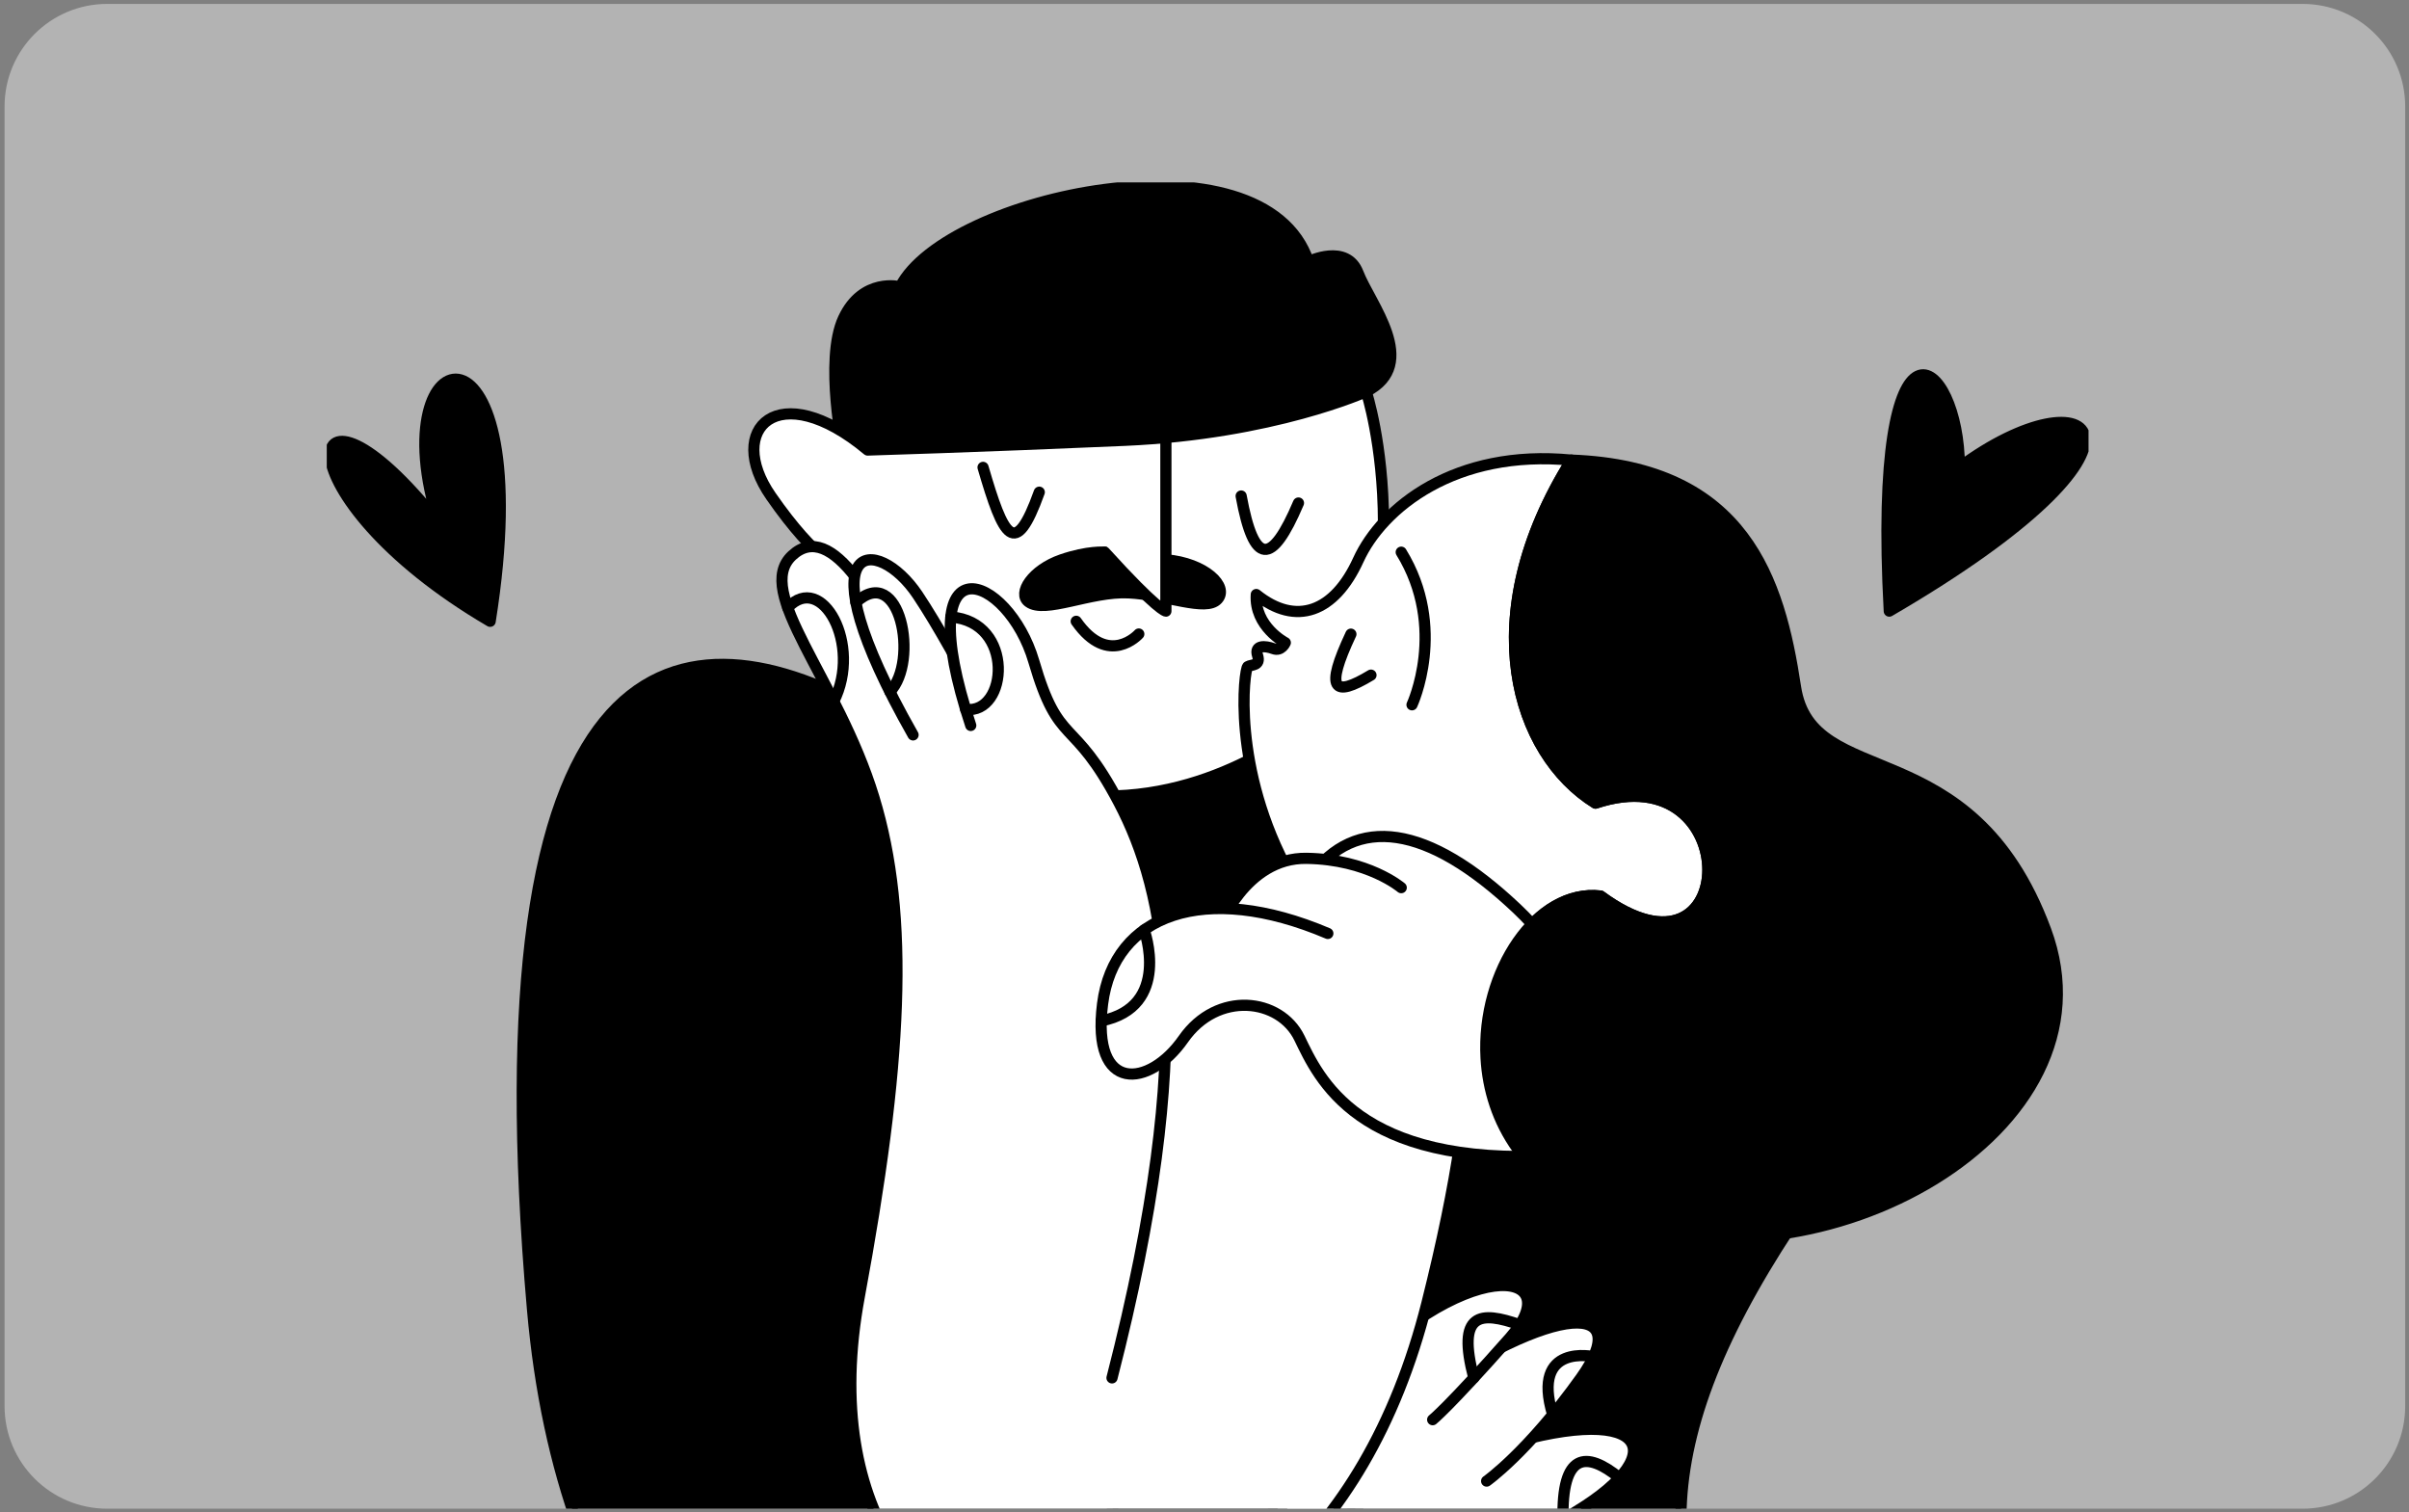 <?xml version="1.0" encoding="UTF-8"?> <svg xmlns="http://www.w3.org/2000/svg" width="317" height="199" viewBox="0 0 317 199" fill="none"><rect x="0" y="0" width="317" height="199" fill="#808080" stroke="none"/><g clip-path="url(#clip0_1710_1015)"><path d="M0.6 14.014C0.6 6.558 6.644 0.514 14.1 0.514H303C310.456 0.514 316.5 6.558 316.5 14.014V185.014C316.5 192.47 310.456 198.514 303 198.514H14.1C6.644 198.514 0.6 192.47 0.6 185.014V14.014Z" fill="white" fill-opacity="0.4" style="fill:white;fill-opacity:0.4;"></path><g clip-path="url(#clip1_1710_1015)"><g clip-path="url(#clip2_1710_1015)"><path d="M246.305 146.779C219.943 180.217 215.97 200.772 226.804 220.966C237.638 241.16 242.69 250.537 242.69 250.537H133.692C133.692 250.537 145.03 182.381 165.874 158.581C186.718 134.782 221.026 141.994 221.026 141.994L246.305 146.78V146.779Z" fill="#42B2FC" stroke="#42B2FC" style="fill:#42B2FC;fill:color(display-p3 0.259 0.698 0.988);fill-opacity:1;stroke:#42B2FC;stroke:color(display-p3 0.259 0.698 0.988);stroke-opacity:1;" stroke-width="1.471" stroke-linecap="round" stroke-linejoin="round"></path><path d="M114.131 93.37C88.129 78.886 62.489 85.738 70.073 172.283C77.657 258.829 159.269 265.787 189.999 214.115C180.407 195.751 165.874 189.593 165.874 189.593L126.384 181.303L123.159 110.064L114.13 93.37H114.131Z" fill="#1A2833" stroke="#1A2833" style="fill:#1A2833;fill:color(display-p3 0.102 0.157 0.2);fill-opacity:1;stroke:#1A2833;stroke:color(display-p3 0.102 0.157 0.2);stroke-opacity:1;" stroke-width="1.471" stroke-linecap="round" stroke-linejoin="round"></path><path d="M128.243 107.09L163.323 92.281L184.387 104.744L163.323 152.179L123.034 134.334L128.243 107.09Z" fill="#1A2833" stroke="#1A2833" style="fill:#1A2833;fill:color(display-p3 0.102 0.157 0.2);fill-opacity:1;stroke:#1A2833;stroke:color(display-p3 0.102 0.157 0.2);stroke-opacity:1;" stroke-width="1.471" stroke-linecap="round" stroke-linejoin="round"></path><path d="M195.986 190.751C216.483 184.107 220.439 190.93 207.493 198.831C194.547 206.731 189.999 214.114 189.999 214.114L157.328 190.751L168.835 176.746" fill="white" style="fill:white;fill-opacity:1;"></path><path d="M195.986 190.751C216.483 184.107 220.439 190.93 207.493 198.831C194.547 206.731 189.999 214.114 189.999 214.114L157.328 190.751L168.835 176.746" stroke="#1A2833" style="stroke:#1A2833;stroke:color(display-p3 0.102 0.157 0.2);stroke-opacity:1;" stroke-width="1.471" stroke-linecap="round" stroke-linejoin="round"></path><path d="M185.413 184.629C205.372 170.804 215.045 171.495 208.032 181.302C201.018 191.109 195.625 194.88 195.625 194.88" fill="white" style="fill:white;fill-opacity:1;"></path><path d="M185.413 184.629C205.372 170.804 215.045 171.495 208.032 181.302C201.018 191.109 195.625 194.88 195.625 194.88" stroke="#1A2833" style="stroke:#1A2833;stroke:color(display-p3 0.102 0.157 0.2);stroke-opacity:1;" stroke-width="1.471" stroke-linecap="round" stroke-linejoin="round"></path><path d="M205.679 199.968C205.48 191.117 208.732 190.897 213.115 194.452" stroke="#1A2833" style="stroke:#1A2833;stroke:color(display-p3 0.102 0.157 0.2);stroke-opacity:1;" stroke-width="1.471" stroke-linecap="round" stroke-linejoin="round"></path><path d="M176.026 183.031C192.569 164.718 206.774 166.872 198.682 176.029C190.59 185.186 188.524 186.802 188.524 186.802" fill="white" style="fill:white;fill-opacity:1;"></path><path d="M176.026 183.031C192.569 164.718 206.774 166.872 198.682 176.029C190.59 185.186 188.524 186.802 188.524 186.802" stroke="#1A2833" style="stroke:#1A2833;stroke:color(display-p3 0.102 0.157 0.2);stroke-opacity:1;" stroke-width="1.471" stroke-linecap="round" stroke-linejoin="round"></path><path d="M204.32 186.152C201.434 176.622 209.752 178.518 209.752 178.518" stroke="#1A2833" style="stroke:#1A2833;stroke:color(display-p3 0.102 0.157 0.2);stroke-opacity:1;" stroke-width="1.471" stroke-linecap="round" stroke-linejoin="round"></path><path d="M193.933 181.303C191.679 172.702 194.749 172.482 199.996 174.316" stroke="#1A2833" style="stroke:#1A2833;stroke:color(display-p3 0.102 0.157 0.2);stroke-opacity:1;" stroke-width="1.471" stroke-linecap="round" stroke-linejoin="round"></path><path d="M118.456 37.736C124.557 25.767 166.242 16.65 172.182 34.423C172.182 34.423 177.212 31.965 178.71 35.919C180.208 39.872 186.95 47.888 179.779 51.521C172.609 55.154 170.866 63.17 170.866 63.17H116.315L110.987 59.537C110.987 59.537 108.441 47.354 110.987 41.903C113.532 36.453 118.456 37.736 118.456 37.736Z" fill="#1A2833" stroke="#1A2833" style="fill:#1A2833;fill:color(display-p3 0.102 0.157 0.2);fill-opacity:1;stroke:#1A2833;stroke:color(display-p3 0.102 0.157 0.2);stroke-opacity:1;" stroke-width="1.471" stroke-linecap="round" stroke-linejoin="round"></path><path d="M114.175 59.216C102.402 49.384 95.338 56.458 101.439 65.264C107.54 74.069 110.987 75.032 110.987 75.032C110.987 75.032 129.486 104.635 145.376 104.742C161.266 104.85 172.824 94.483 172.824 94.483C172.824 94.483 182.08 79.191 182.054 68.776C182.028 58.361 179.781 51.522 179.781 51.522C179.781 51.522 167.59 57.078 148.053 57.934C128.516 58.789 114.175 59.216 114.175 59.216Z" fill="white" stroke="#1A2833" style="fill:white;fill-opacity:1;stroke:#1A2833;stroke:color(display-p3 0.102 0.157 0.2);stroke-opacity:1;" stroke-width="1.471" stroke-linecap="round" stroke-linejoin="round"></path><path d="M141.619 81.751C145.893 87.859 149.854 83.424 149.854 83.424" stroke="#1A2833" style="stroke:#1A2833;stroke:color(display-p3 0.102 0.157 0.2);stroke-opacity:1;" stroke-width="1.471" stroke-linecap="round" stroke-linejoin="round"></path><path d="M129.36 61.498C132.066 70.787 133.574 73.632 136.758 64.762" stroke="#1A2833" style="stroke:#1A2833;stroke:color(display-p3 0.102 0.157 0.2);stroke-opacity:1;" stroke-width="1.471" stroke-linecap="round" stroke-linejoin="round"></path><path d="M163.323 65.265C165 74.47 167.346 74.47 170.865 66.186" stroke="#1A2833" style="stroke:#1A2833;stroke:color(display-p3 0.102 0.157 0.2);stroke-opacity:1;" stroke-width="1.471" stroke-linecap="round" stroke-linejoin="round"></path><path d="M135.349 79.197C137.496 80.806 143.521 77.761 148.506 78.007C153.49 78.253 158.704 80.511 160.215 78.849C161.725 77.186 158.579 74.088 153.417 73.657C151.591 76.054 150.032 76.898 150.032 76.898L145.375 72.658C145.375 72.658 143.171 72.457 139.692 73.657C135.837 74.987 133.838 78.065 135.348 79.197H135.349Z" fill="#1A2833" stroke="#1A2833" style="fill:#1A2833;fill:color(display-p3 0.102 0.157 0.2);fill-opacity:1;stroke:#1A2833;stroke:color(display-p3 0.102 0.157 0.2);stroke-opacity:1;" stroke-width="1.471" stroke-linecap="round" stroke-linejoin="round"></path><path d="M145.376 72.658C152.407 80.412 153.419 80.412 153.419 80.412V57.572" fill="white" style="fill:white;fill-opacity:1;"></path><path d="M145.376 72.658C152.407 80.412 153.419 80.412 153.419 80.412V57.572" stroke="#1A2833" style="stroke:#1A2833;stroke:color(display-p3 0.102 0.157 0.2);stroke-opacity:1;" stroke-width="1.471" stroke-linecap="round" stroke-linejoin="round"></path><path d="M121.522 92.638C115.571 79.028 109.427 68.292 104.243 73.085C99.06 77.878 110.194 89.188 114.994 104.908C119.794 120.628 118.719 140.133 113.074 170.6C102.421 228.091 171.338 236.767 187.768 171.477C204.198 106.187 178.156 123.519 178.156 123.519L156.979 127.767" fill="white" style="fill:white;fill-opacity:1;"></path><path d="M121.522 92.638C115.571 79.028 109.427 68.292 104.243 73.085C99.06 77.878 110.194 89.188 114.994 104.908C119.794 120.628 118.719 140.133 113.074 170.6C102.421 228.091 171.338 236.767 187.768 171.477C204.198 106.187 178.156 123.519 178.156 123.519L156.979 127.767" stroke="#1A2833" style="stroke:#1A2833;stroke:color(display-p3 0.102 0.157 0.2);stroke-opacity:1;" stroke-width="1.471" stroke-linecap="round" stroke-linejoin="round"></path><path d="M120.15 96.697C105.236 70.422 115.421 70.301 120.757 78.292C126.092 86.283 133.691 101.931 133.691 101.931" fill="white" style="fill:white;fill-opacity:1;"></path><path d="M120.15 96.697C105.236 70.422 115.421 70.301 120.757 78.292C126.092 86.283 133.691 101.931 133.691 101.931" stroke="#1A2833" style="stroke:#1A2833;stroke:color(display-p3 0.102 0.157 0.2);stroke-opacity:1;" stroke-width="1.471" stroke-linecap="round" stroke-linejoin="round"></path><path d="M127.74 95.455C119.441 70.302 132.691 75.536 136.04 87.023C139.389 98.51 141.136 94.002 147.251 105.633C153.367 117.265 157.724 137.016 146.329 181.302" fill="white" style="fill:white;fill-opacity:1;"></path><path d="M127.74 95.455C119.441 70.302 132.691 75.536 136.04 87.023C139.389 98.51 141.136 94.002 147.251 105.633C153.367 117.265 157.724 137.016 146.329 181.302" stroke="#1A2833" style="stroke:#1A2833;stroke:color(display-p3 0.102 0.157 0.2);stroke-opacity:1;" stroke-width="1.471" stroke-linecap="round" stroke-linejoin="round"></path><path d="M112.625 79.262C118.453 73.933 120.967 87.027 117.104 91.015" stroke="#1A2833" style="stroke:#1A2833;stroke:color(display-p3 0.102 0.157 0.2);stroke-opacity:1;" stroke-width="1.471" stroke-linecap="round" stroke-linejoin="round"></path><path d="M103.655 79.954C108.145 75.143 113.468 84.838 109.716 92.281" stroke="#1A2833" style="stroke:#1A2833;stroke:color(display-p3 0.102 0.157 0.2);stroke-opacity:1;" stroke-width="1.471" stroke-linecap="round" stroke-linejoin="round"></path><path d="M125.118 81.186C133.611 81.803 132.619 94.044 127.071 93.34" stroke="#1A2833" style="stroke:#1A2833;stroke:color(display-p3 0.102 0.157 0.2);stroke-opacity:1;" stroke-width="1.471" stroke-linecap="round" stroke-linejoin="round"></path><path d="M209.952 105.677C199.483 99.206 193.834 81.188 206.795 60.545C191.508 59.052 181.884 66.787 178.738 73.685C175.592 80.583 170.537 82.434 165.314 78.228C165.033 82.435 169.134 84.566 169.134 84.566C169.134 84.566 168.628 85.745 167.561 85.351C166.494 84.958 165.033 84.847 165.483 86.249C165.932 87.651 164.64 87.427 164.191 87.708C163.743 87.988 161.961 101.122 169.811 115.18L195.553 139.227C194.909 127.844 202.268 116.903 210.617 117.901C229.228 131.617 229.893 99.041 209.952 105.679V105.677Z" fill="white" stroke="#1A2833" style="fill:white;fill-opacity:1;stroke:#1A2833;stroke:color(display-p3 0.102 0.157 0.2);stroke-opacity:1;" stroke-width="1.471" stroke-linecap="round" stroke-linejoin="round"></path><path d="M184.387 72.657C190.517 82.64 185.806 92.736 185.806 92.736" stroke="#1A2833" style="stroke:#1A2833;stroke:color(display-p3 0.102 0.157 0.2);stroke-opacity:1;" stroke-width="1.471" stroke-linecap="round" stroke-linejoin="round"></path><path d="M177.764 83.443C174.317 90.786 175.466 91.818 180.407 88.835" stroke="#1A2833" style="stroke:#1A2833;stroke:color(display-p3 0.102 0.157 0.2);stroke-opacity:1;" stroke-width="1.471" stroke-linecap="round" stroke-linejoin="round"></path><path d="M204.667 146.779L208.808 141.678C208.808 141.678 211.3 130.605 199.588 119.542C187.877 108.479 178.407 107.091 172.365 115.427L166.356 123.272L186.88 144.536L201.032 149.421" fill="white" style="fill:white;fill-opacity:1;"></path><path d="M204.667 146.779L208.808 141.678C208.808 141.678 211.3 130.605 199.588 119.542C187.877 108.479 178.407 107.091 172.365 115.427L166.356 123.272L186.88 144.536L201.032 149.421" stroke="#1A2833" style="stroke:#1A2833;stroke:color(display-p3 0.102 0.157 0.2);stroke-opacity:1;" stroke-width="1.471" stroke-linecap="round" stroke-linejoin="round"></path><path d="M169.186 126.376L160.341 122.271C160.341 122.271 163.83 112.815 171.929 112.94C180.028 113.065 184.388 116.797 184.388 116.797" fill="white" style="fill:white;fill-opacity:1;"></path><path d="M169.186 126.376L160.341 122.271C160.341 122.271 163.83 112.815 171.929 112.94C180.028 113.065 184.388 116.797 184.388 116.797" stroke="#1A2833" style="stroke:#1A2833;stroke:color(display-p3 0.102 0.157 0.2);stroke-opacity:1;" stroke-width="1.471" stroke-linecap="round" stroke-linejoin="round"></path><path d="M174.729 122.823C158.561 115.948 146.584 120.282 145.087 132.091C143.591 143.901 151.225 143.153 155.717 136.726C160.208 130.299 168.442 131.345 170.987 136.576C173.531 141.808 178.552 153.527 204.667 152.051" fill="white" style="fill:white;fill-opacity:1;"></path><path d="M174.729 122.823C158.561 115.948 146.584 120.282 145.087 132.091C143.591 143.901 151.225 143.153 155.717 136.726C160.208 130.299 168.442 131.345 170.987 136.576C173.531 141.808 178.552 153.527 204.667 152.051" stroke="#1A2833" style="stroke:#1A2833;stroke:color(display-p3 0.102 0.157 0.2);stroke-opacity:1;" stroke-width="1.471" stroke-linecap="round" stroke-linejoin="round"></path><path d="M144.905 134.334C154.236 132.471 150.561 122.363 150.561 122.363" stroke="#1A2833" style="stroke:#1A2833;stroke:color(display-p3 0.102 0.157 0.2);stroke-opacity:1;" stroke-width="1.471" stroke-linecap="round" stroke-linejoin="round"></path><path d="M269.185 122.365C259.31 95.769 238.387 104.355 236.27 90.395C234.154 76.434 229.687 61.394 206.794 60.544C193.833 81.186 199.482 99.204 209.951 105.676C229.89 99.038 229.227 131.615 210.616 117.898C202.266 116.902 194.908 127.841 195.552 139.224C196.016 147.432 200.64 155.87 212.054 160.228C239.299 170.63 279.059 148.96 269.185 122.362V122.365Z" fill="#1A2833" stroke="#1A2833" style="fill:#1A2833;fill:color(display-p3 0.102 0.157 0.2);fill-opacity:1;stroke:#1A2833;stroke:color(display-p3 0.102 0.157 0.2);stroke-opacity:1;" stroke-width="1.471" stroke-linecap="round" stroke-linejoin="round"></path><path d="M248.61 80.411C246.305 37.843 257.834 46.816 257.834 61.498C275.287 48.55 287.502 57.754 248.61 80.411Z" fill="#42B2FC" stroke="#42B2FC" style="fill:#42B2FC;fill:color(display-p3 0.259 0.698 0.988);fill-opacity:1;stroke:#42B2FC;stroke:color(display-p3 0.259 0.698 0.988);stroke-opacity:1;" stroke-width="1.471" stroke-linecap="round" stroke-linejoin="round"></path><path d="M64.499 81.75C71.266 39.285 49.684 43.841 57.732 68.776C39.259 45.494 35.967 65.04 64.499 81.75Z" fill="#42B2FC" stroke="#42B2FC" style="fill:#42B2FC;fill:color(display-p3 0.259 0.698 0.988);fill-opacity:1;stroke:#42B2FC;stroke:color(display-p3 0.259 0.698 0.988);stroke-opacity:1;" stroke-width="1.471" stroke-linecap="round" stroke-linejoin="round"></path></g></g></g><defs><clipPath id="clip0_1710_1015"><path d="M0.6 14.014C0.6 6.558 6.644 0.514 14.1 0.514H303C310.456 0.514 316.5 6.558 316.5 14.014V185.014C316.5 192.47 310.456 198.514 303 198.514H14.1C6.644 198.514 0.6 192.47 0.6 185.014V14.014Z" fill="white" style="fill:white;fill-opacity:1;"></path></clipPath><clipPath id="clip1_1710_1015"><rect width="315.9" height="216.231" fill="white" style="fill:white;fill-opacity:1;" transform="translate(0.6 0.514)"></rect></clipPath><clipPath id="clip2_1710_1015"><rect width="231.83" height="227" fill="white" style="fill:white;fill-opacity:1;" transform="translate(43 24)"></rect></clipPath></defs></svg> 